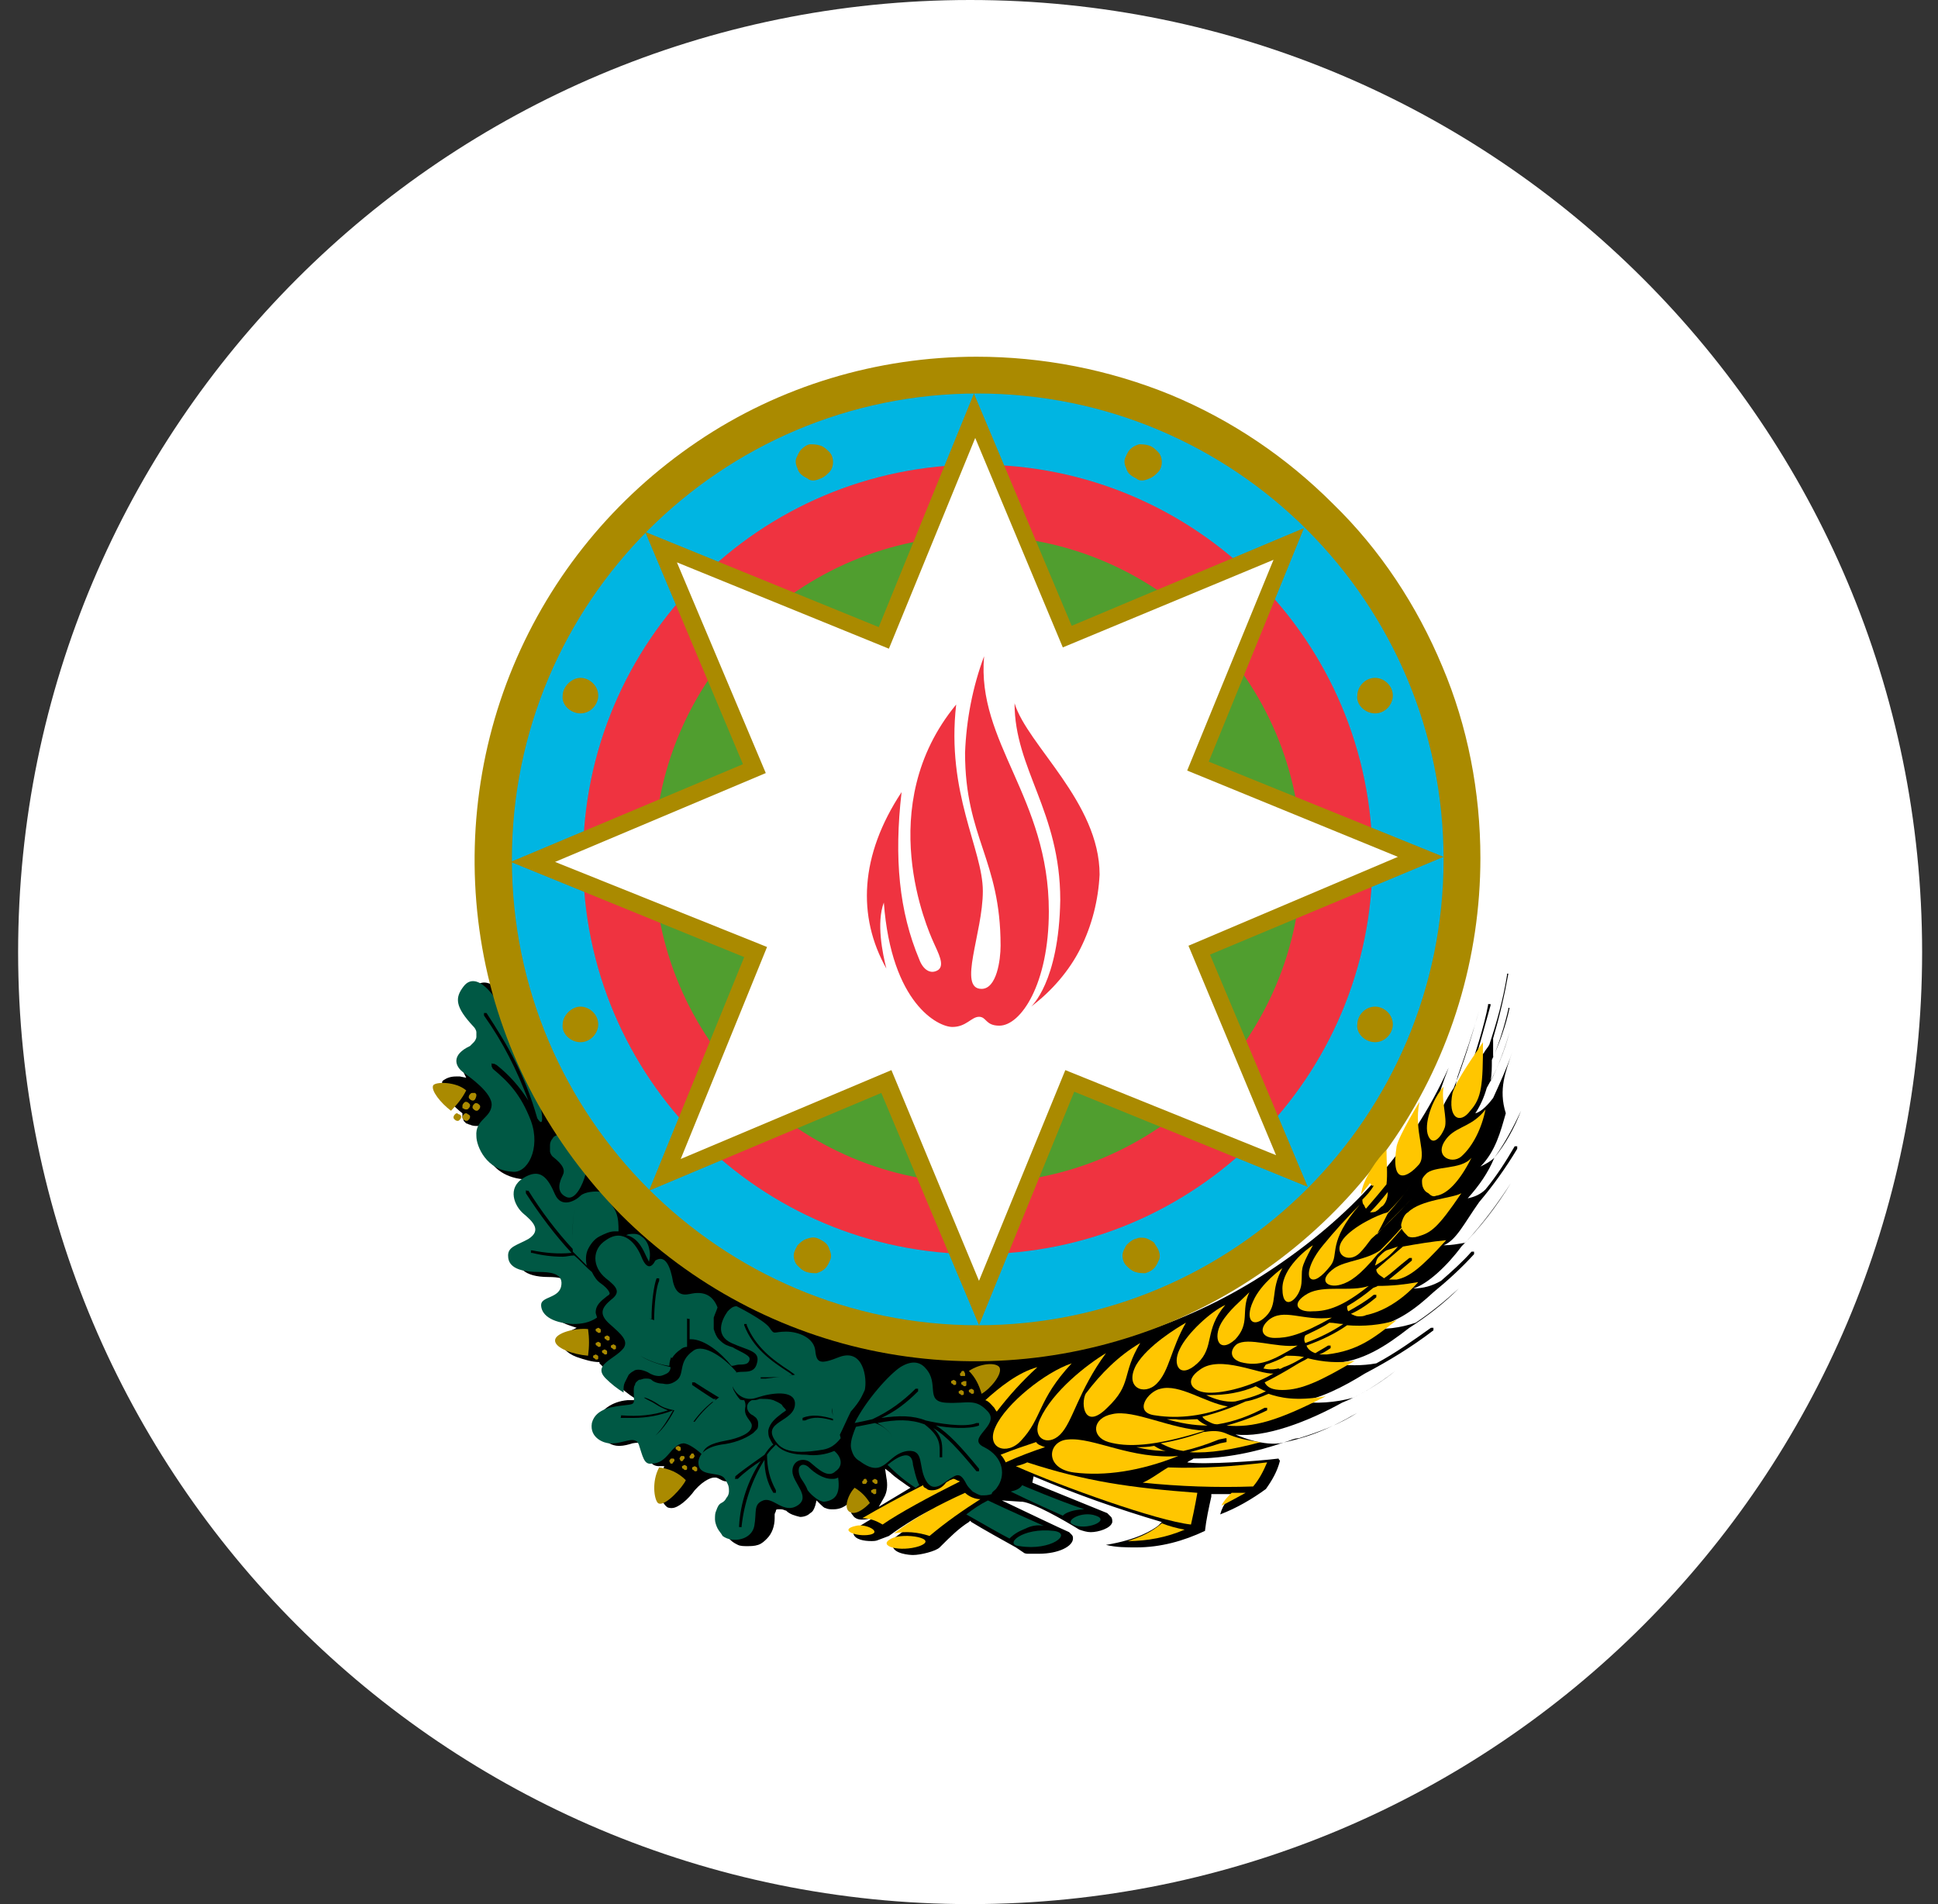 <svg width="57" height="56" viewBox="0 0 57 56" fill="none" xmlns="http://www.w3.org/2000/svg">
<rect x="0" y="0" width="57" height="56" fill="#333333" stroke="none"/>
<g clip-path="url(#clip0_4578_8383)">
<path d="M28.533 56C43.997 56 56.533 43.464 56.533 28C56.533 12.536 43.997 0 28.533 0C13.069 0 0.533 12.536 0.533 28C0.533 43.464 13.069 56 28.533 56Z" fill="white"/>
<path d="M25.846 44.315L25.995 44.053C26.107 43.867 26.107 43.643 26.07 43.456L26.032 43.195L26.182 43.307C26.331 43.456 26.518 43.568 26.667 43.68L26.779 43.755L25.846 44.315ZM44.475 30.949C44.475 30.912 44.475 30.912 44.475 30.949C44.326 31.397 44.102 31.883 43.915 32.293C43.803 32.443 43.579 32.704 43.392 32.741C43.542 32.517 43.654 32.256 43.728 31.995C44.027 31.472 44.251 30.912 44.4 30.352C44.251 30.875 44.064 31.36 43.84 31.808C43.878 31.584 43.878 31.397 43.878 31.173C44.102 30.688 44.288 30.165 44.4 29.643C44.4 29.643 44.4 29.643 44.363 29.643C44.363 29.643 44.363 29.643 44.363 29.68C44.251 30.165 44.102 30.651 43.915 31.099C43.915 30.949 43.915 30.837 43.915 30.725C43.915 30.651 43.915 30.613 43.915 30.539C44.102 29.904 44.251 29.269 44.363 28.635C44.363 28.635 44.363 28.635 44.326 28.635C44.326 28.635 44.326 28.635 44.326 28.672C44.214 29.381 44.027 30.053 43.803 30.725C43.766 30.8 43.691 30.875 43.654 30.949C43.616 30.987 43.616 31.024 43.579 31.024C43.504 31.136 43.43 31.248 43.318 31.397C43.504 30.8 43.691 30.091 43.84 29.568C43.84 29.568 43.84 29.568 43.84 29.531C43.84 29.531 43.84 29.531 43.803 29.531C43.803 29.531 43.803 29.531 43.766 29.531C43.766 29.531 43.766 29.531 43.766 29.568C43.654 30.165 43.392 30.987 43.168 31.659C43.019 31.883 42.907 32.144 42.832 32.443C42.795 32.181 42.795 31.92 42.87 31.659C43.094 31.024 43.318 30.389 43.504 29.717C43.28 30.501 43.056 31.248 42.758 31.995C42.534 32.331 42.347 32.667 42.235 33.077C42.123 32.592 42.496 31.696 42.608 31.397C41.488 33.899 39.659 35.84 37.344 37.371C35.03 38.901 32.342 39.797 29.579 39.872C29.43 39.872 29.28 39.872 29.131 39.872C25.92 39.872 22.822 38.827 20.246 36.885C17.67 34.944 15.803 32.48 14.944 29.419C14.758 29.157 14.496 28.896 14.235 28.896C14.16 28.896 14.086 28.933 14.048 28.933C14.011 28.933 13.936 29.008 13.899 29.083C13.414 29.643 14.048 30.277 14.123 30.315C14.16 30.352 14.198 30.389 14.198 30.464C14.198 30.501 14.235 30.576 14.198 30.613C14.198 30.688 14.123 30.763 13.974 30.8C13.862 30.837 13.787 30.875 13.712 30.949C13.638 31.024 13.6 31.099 13.6 31.211C13.6 31.323 13.6 31.435 13.638 31.547L13.712 31.696L13.526 31.659C13.488 31.659 13.451 31.659 13.414 31.659C13.264 31.659 13.152 31.696 13.04 31.771C13.003 31.808 13.003 31.808 13.003 31.845C13.003 31.883 13.003 31.883 13.003 31.92C13.04 32.331 13.6 32.741 13.6 32.741C13.6 32.779 13.6 32.816 13.6 32.853C13.6 32.891 13.638 32.928 13.638 32.965C13.675 33.003 13.675 33.003 13.712 33.04C13.75 33.04 13.787 33.077 13.824 33.077C13.899 33.115 13.974 33.115 14.048 33.115C14.086 33.115 14.123 33.115 14.16 33.115C14.16 33.115 14.272 33.115 14.31 33.115C14.048 33.376 14.198 34.571 15.392 34.683C15.43 34.683 15.504 34.683 15.542 34.683C14.982 35.429 15.915 35.803 15.915 36.101C15.915 36.213 15.766 36.363 15.616 36.437C15.43 36.549 15.206 36.624 15.206 36.923C15.206 37.259 15.392 37.557 16.139 37.557C16.4 37.557 16.699 37.595 16.699 37.781C16.699 37.856 16.587 37.931 16.475 38.005C16.326 38.117 16.176 38.192 16.176 38.379C16.176 38.416 16.176 38.789 16.736 38.976L16.96 39.051L16.736 39.163C16.662 39.2 16.624 39.237 16.587 39.275C16.55 39.312 16.512 39.387 16.512 39.461C16.512 39.611 16.662 39.797 16.96 39.909C17.184 39.984 17.408 40.059 17.632 40.059V40.096L17.67 40.133C17.707 40.171 17.707 40.171 17.744 40.208C17.782 40.208 17.819 40.245 17.856 40.245H17.968V40.357C17.968 40.432 17.968 40.469 18.006 40.544C18.043 40.581 18.08 40.656 18.118 40.693C18.23 40.805 18.379 40.917 18.528 41.029L18.752 41.179H18.454C18.006 41.216 17.632 41.477 17.558 41.813C17.558 41.888 17.558 41.963 17.558 42.037C17.558 42.112 17.595 42.187 17.67 42.261C17.819 42.411 18.006 42.523 18.192 42.523H18.23C18.342 42.523 18.491 42.485 18.603 42.448C18.827 42.411 18.939 42.411 19.014 42.709C19.088 42.971 19.163 43.12 19.387 43.12H19.536C19.536 43.12 19.238 44.016 19.611 44.315C19.648 44.352 19.723 44.352 19.76 44.352C19.947 44.352 20.246 44.091 20.432 43.829C20.731 43.493 20.955 43.456 20.992 43.456H21.03H21.067C21.179 43.493 21.254 43.568 21.366 43.568C21.403 43.568 21.478 43.605 21.515 43.643C21.552 43.68 21.59 43.755 21.627 43.792C21.627 43.867 21.627 43.904 21.627 43.979C21.627 44.053 21.59 44.091 21.515 44.128C21.366 44.277 21.291 44.501 21.291 44.725C21.291 44.837 21.291 44.912 21.328 45.024C21.366 45.099 21.403 45.211 21.478 45.285C21.552 45.36 21.627 45.397 21.702 45.435C21.776 45.472 21.888 45.472 21.963 45.472C22.075 45.472 22.187 45.472 22.299 45.435C22.411 45.397 22.486 45.323 22.56 45.248C22.71 45.099 22.784 44.875 22.784 44.651C22.784 44.613 22.784 44.576 22.784 44.539C22.784 44.501 22.822 44.464 22.822 44.427C22.822 44.389 22.859 44.389 22.896 44.389C22.934 44.389 22.934 44.389 22.971 44.389C23.046 44.389 23.083 44.427 23.12 44.427C23.232 44.539 23.382 44.576 23.531 44.613C23.643 44.613 23.755 44.576 23.83 44.501C23.904 44.464 23.942 44.389 23.979 44.277L24.016 44.128L24.128 44.24C24.166 44.277 24.24 44.352 24.278 44.352C24.352 44.389 24.427 44.389 24.502 44.389C24.651 44.389 24.763 44.352 24.875 44.277L25.024 44.165V44.352V44.389C25.024 44.427 25.024 44.501 25.062 44.539C25.099 44.576 25.099 44.613 25.174 44.651C25.36 44.763 25.734 44.613 25.734 44.613C25.734 44.613 25.211 44.912 25.136 44.987L25.099 45.024C25.099 45.061 25.099 45.061 25.099 45.099C25.136 45.285 25.435 45.323 25.622 45.323C25.696 45.323 25.771 45.323 25.846 45.285C25.958 45.248 26.032 45.211 26.144 45.173C26.144 45.173 27.04 44.501 27.712 44.277C27.227 44.539 26.779 44.875 26.331 45.211C26.294 45.248 26.256 45.285 26.256 45.323C26.256 45.36 26.219 45.435 26.256 45.472C26.294 45.696 26.742 45.733 26.854 45.733C27.078 45.733 27.526 45.621 27.638 45.509C27.638 45.509 27.638 45.509 27.675 45.472C27.936 45.211 28.198 44.949 28.496 44.763L28.534 44.725L28.571 44.763C28.87 44.949 29.542 45.323 29.878 45.509L29.99 45.584L30.102 45.659C30.139 45.696 30.214 45.696 30.251 45.696C30.363 45.696 30.438 45.696 30.55 45.696C31.147 45.696 31.558 45.472 31.558 45.248C31.558 45.211 31.558 45.173 31.52 45.136C31.483 45.099 31.483 45.099 31.446 45.061C31.184 44.949 30.176 44.464 29.467 44.128L30.027 44.165H30.064C30.4 44.203 31.259 44.688 31.744 44.987C31.856 45.024 31.968 45.061 32.08 45.061C32.304 45.061 32.678 44.949 32.715 44.763C32.715 44.725 32.715 44.651 32.678 44.613C32.64 44.576 32.603 44.539 32.566 44.501L30.363 43.605L30.4 43.419C31.632 43.941 32.902 44.389 34.171 44.763L34.059 44.875C33.91 44.987 33.462 45.285 32.528 45.435C32.827 45.509 33.126 45.509 33.424 45.509C34.134 45.509 34.806 45.323 35.44 45.024C35.478 44.688 35.552 44.352 35.627 44.016V43.941H36.224L36.112 44.091C36 44.24 35.926 44.389 35.888 44.539C36.374 44.352 36.822 44.091 37.232 43.792C37.419 43.531 37.568 43.269 37.643 42.971C37.643 42.933 37.606 42.933 37.606 42.896C37.008 42.971 35.403 43.083 34.918 43.008C34.955 42.971 35.067 42.933 35.104 42.896C36.038 42.896 36.934 42.709 37.792 42.411C37.942 42.373 38.054 42.299 38.203 42.299C38.8 42.112 39.398 41.888 39.92 41.552C38.95 42.112 38.352 42.299 37.643 42.448C37.046 42.523 36.336 42.187 36.336 42.187C37.195 42.299 38.464 41.813 39.472 41.253C40.032 41.029 40.555 40.693 41.04 40.32C40.667 40.619 40.256 40.88 39.808 41.104C39.286 41.253 38.688 41.291 38.166 41.216C38.763 41.179 39.547 40.768 40.144 40.395C40.854 40.021 41.526 39.611 42.16 39.125C42.16 39.125 42.16 39.125 42.16 39.088C42.16 39.051 42.16 39.088 42.16 39.051C42.16 39.051 42.16 39.051 42.123 39.051C42.086 39.051 42.123 39.051 42.086 39.051C41.563 39.424 41.04 39.797 40.48 40.096C40.07 40.171 39.622 40.171 39.174 40.096C40.07 40.059 40.779 39.573 41.451 39.051C41.974 38.715 42.459 38.341 42.907 37.893C42.496 38.267 42.086 38.603 41.638 38.901C41.19 39.051 40.704 39.125 40.219 39.051C41.04 38.976 41.675 38.453 42.16 38.005C42.571 37.669 42.982 37.296 43.355 36.885C43.355 36.885 43.355 36.885 43.355 36.848C43.355 36.811 43.355 36.848 43.355 36.811C43.355 36.811 43.355 36.811 43.318 36.811C43.318 36.811 43.318 36.811 43.28 36.811C43.019 37.109 42.683 37.408 42.384 37.669C42.123 37.819 41.862 37.893 41.563 37.893C41.974 37.781 42.571 37.221 42.982 36.661C43.542 36.101 44.027 35.467 44.438 34.795C44.027 35.429 43.579 36.027 43.094 36.549C42.87 36.587 42.683 36.624 42.459 36.624C42.832 36.475 43.056 35.989 43.504 35.355C43.915 34.869 44.288 34.347 44.624 33.787C44.624 33.787 44.624 33.787 44.624 33.749C44.624 33.749 44.624 33.749 44.624 33.712C44.624 33.712 44.624 33.712 44.587 33.712C44.587 33.712 44.587 33.712 44.55 33.712C44.288 34.16 44.027 34.571 43.691 34.981C43.542 35.131 43.355 35.205 43.168 35.243C43.504 34.869 43.766 34.496 43.952 34.048C44.251 33.637 44.512 33.152 44.736 32.667C44.55 33.152 44.288 33.637 43.952 34.048C43.84 34.16 43.691 34.235 43.542 34.309C43.99 33.861 44.139 33.264 44.288 32.741C44.064 32.032 44.288 31.509 44.475 30.949Z" fill="black"/>
<path d="M16.25 34.011C16.586 34.272 16.624 34.422 16.549 34.571C16.474 34.72 16.325 35.056 16.661 35.206C16.922 35.318 17.146 34.832 17.221 34.534C16.922 34.16 16.661 33.787 16.4 33.376C16.325 33.414 16.288 33.414 16.25 33.488C16.213 33.526 16.176 33.6 16.176 33.675C16.176 33.75 16.176 33.824 16.176 33.862C16.176 33.899 16.213 33.974 16.25 34.011Z" fill="#005844"/>
<path d="M19.013 36.96C19.051 37.035 19.088 37.109 19.088 37.109C19.125 36.96 19.125 36.848 19.088 36.699C19.051 36.549 18.976 36.437 18.864 36.363C18.827 36.325 18.752 36.288 18.64 36.288C18.565 36.288 18.491 36.288 18.416 36.325C18.789 36.4 18.939 36.811 19.013 36.96Z" fill="#005844"/>
<path d="M26.853 43.083C26.816 42.448 26.106 43.083 26.106 43.083C26.368 43.344 26.629 43.568 26.928 43.755C27.002 43.718 26.965 43.718 27.04 43.68L27.002 43.605C26.928 43.419 26.89 43.232 26.853 43.083Z" fill="#005844"/>
<path d="M24.464 43.494C24.203 43.494 23.942 43.307 23.792 43.158C23.792 43.158 23.643 43.008 23.531 43.12C23.456 43.195 23.494 43.382 23.568 43.494C23.643 43.606 23.718 43.718 23.755 43.83C23.867 43.979 24.091 44.166 24.24 44.166C24.539 44.128 24.726 43.979 24.651 43.456C24.576 43.494 24.539 43.494 24.464 43.494Z" fill="#005844"/>
<path d="M15.616 32.965C15.317 32.181 14.944 31.808 14.496 31.435L14.459 31.36C14.459 31.36 14.459 31.36 14.459 31.323C14.459 31.323 14.459 31.323 14.459 31.285C14.459 31.248 14.459 31.285 14.496 31.285C14.496 31.285 14.496 31.285 14.533 31.285L14.608 31.323C14.981 31.621 15.28 31.957 15.541 32.368C15.205 31.472 14.794 30.651 14.235 29.867C14.235 29.867 14.235 29.867 14.235 29.829C14.235 29.829 14.235 29.829 14.235 29.792C14.235 29.792 14.235 29.792 14.272 29.792C14.272 29.792 14.272 29.792 14.309 29.792C14.944 30.763 15.429 31.584 15.803 32.891C16.101 33.339 15.84 32.256 15.84 32.256C15.392 31.472 15.056 30.613 14.757 29.755C14.608 29.307 14.011 28.523 13.637 29.008C13.376 29.344 13.376 29.605 13.936 30.203C13.973 30.24 14.011 30.315 14.011 30.352C14.011 30.389 14.011 30.464 14.011 30.501C14.011 30.539 13.973 30.613 13.936 30.651C13.899 30.688 13.861 30.725 13.824 30.763C13.264 31.024 13.376 31.36 13.637 31.547C13.787 31.659 14.496 32.144 14.459 32.517C14.421 32.891 13.973 32.928 14.011 33.413C14.011 33.712 14.309 34.421 15.056 34.459C15.504 34.533 15.915 33.787 15.616 32.965Z" fill="#005844"/>
<path d="M17.67 35.056C17.52 35.019 17.184 35.056 17.072 35.168C16.923 35.318 16.512 35.542 16.326 35.131C16.102 34.608 15.878 34.347 15.392 34.646C14.907 34.944 15.131 35.467 15.392 35.691C15.654 35.915 15.952 36.176 15.542 36.438C15.206 36.624 14.944 36.662 14.944 36.923C14.944 37.11 15.019 37.408 15.84 37.408C16.176 37.408 16.55 37.446 16.512 37.782C16.475 38.192 15.915 38.118 15.915 38.379C15.915 38.64 16.176 38.902 16.848 38.939C17.11 38.939 17.334 38.902 17.558 38.752C17.558 38.715 17.52 38.64 17.52 38.603C17.52 38.379 17.67 38.267 17.856 38.118C17.931 38.08 17.931 38.043 17.931 38.043C17.931 38.043 17.931 37.931 17.67 37.744C17.558 37.67 17.483 37.558 17.408 37.408C17.222 37.259 17.072 37.072 16.886 36.923C16.774 36.923 16.662 36.96 16.55 36.96C16.251 36.96 15.952 36.923 15.654 36.848C15.654 36.848 15.654 36.848 15.616 36.848C15.616 36.848 15.616 36.848 15.616 36.811C15.616 36.774 15.616 36.811 15.616 36.774C15.616 36.774 15.616 36.774 15.654 36.774C16.027 36.848 16.4 36.886 16.811 36.848C16.326 36.326 15.878 35.728 15.467 35.094C15.467 35.094 15.467 35.094 15.467 35.056C15.467 35.019 15.467 35.056 15.467 35.019C15.467 34.982 15.467 35.019 15.504 35.019C15.542 35.019 15.504 35.019 15.542 35.019C15.915 35.616 16.363 36.214 16.848 36.736C16.811 36.326 16.848 35.952 16.886 35.542C16.848 35.952 16.811 36.4 16.848 36.811C16.998 36.96 17.11 37.072 17.259 37.222C17.222 37.072 17.222 36.886 17.296 36.736C17.371 36.587 17.483 36.438 17.632 36.363C17.782 36.288 17.931 36.214 18.08 36.214C18.118 36.214 18.155 36.214 18.192 36.214C18.192 36.027 18.192 35.84 18.118 35.654C18.043 35.467 17.856 35.28 17.67 35.056Z" fill="#005844"/>
<path d="M18.864 36.96C18.715 36.587 18.341 36.101 17.819 36.475C17.408 36.736 17.408 37.259 17.819 37.595C18.155 37.856 18.267 38.005 17.968 38.229C17.707 38.453 17.595 38.64 17.931 38.939C18.267 39.237 18.491 39.424 18.341 39.648C18.08 39.984 17.408 40.133 17.819 40.544C17.968 40.693 18.155 40.843 18.341 40.955C18.341 40.917 18.341 40.917 18.341 40.88C18.341 40.805 18.341 40.731 18.379 40.656C18.416 40.581 18.453 40.507 18.491 40.432C18.528 40.395 18.565 40.357 18.64 40.32C18.677 40.283 18.752 40.283 18.789 40.283C18.864 40.283 18.976 40.32 19.051 40.357C19.163 40.432 19.275 40.469 19.387 40.469C19.461 40.469 19.536 40.432 19.611 40.395C19.685 40.357 19.723 40.283 19.723 40.208C19.424 40.133 19.125 40.059 18.827 39.872C19.088 40.021 19.387 40.133 19.685 40.171C19.685 40.059 19.723 39.947 19.76 39.872C19.611 39.499 19.424 39.163 19.237 38.827C19.051 38.752 18.827 38.677 18.64 38.677C18.453 38.64 18.267 38.603 18.043 38.565C18.229 38.603 18.453 38.64 18.64 38.677C18.827 38.715 19.013 38.752 19.163 38.789C18.789 38.192 18.379 37.632 17.893 37.072C18.341 37.632 18.789 38.192 19.163 38.789C19.163 38.267 19.237 37.781 19.312 37.595C19.312 37.595 19.312 37.595 19.349 37.595C19.387 37.595 19.349 37.595 19.387 37.595C19.387 37.595 19.387 37.595 19.387 37.632C19.387 37.669 19.387 37.632 19.387 37.669C19.312 37.819 19.237 38.304 19.237 38.939C19.424 39.275 19.611 39.611 19.76 39.947C19.835 39.835 19.909 39.76 20.021 39.685C20.059 39.648 20.133 39.611 20.208 39.611V38.827C20.208 38.827 20.208 38.827 20.208 38.789C20.208 38.752 20.208 38.789 20.245 38.789C20.283 38.789 20.245 38.789 20.283 38.789C20.283 38.789 20.283 38.789 20.283 38.827V39.387H20.32C20.731 39.387 21.216 39.797 21.515 40.171C21.589 40.171 21.664 40.133 21.739 40.133C21.963 40.133 22 40.096 22.037 40.021C22.075 39.909 22.037 39.872 21.589 39.648C21.552 39.611 21.477 39.611 21.403 39.573C21.291 39.536 21.216 39.461 21.141 39.387C21.067 39.312 21.029 39.2 20.992 39.088C20.992 38.976 20.992 38.864 20.992 38.752C21.029 38.64 21.067 38.565 21.104 38.453C20.992 38.155 20.768 37.968 20.357 38.043C20.171 38.08 19.909 38.155 19.797 37.707C19.723 37.259 19.573 36.885 19.275 37.072C19.163 37.296 19.013 37.333 18.864 36.96Z" fill="#005844"/>
<path d="M25.435 40.88C25.509 40.544 25.398 39.648 24.688 39.909C24.128 40.133 24.016 40.096 23.979 39.723C23.942 39.349 23.494 39.163 23.12 39.163C22.747 39.163 22.784 39.275 22.635 39.051C22.485 38.827 21.664 38.416 21.664 38.416C21.552 38.416 21.477 38.491 21.403 38.565C21.216 38.827 21.029 39.275 21.515 39.499C22 39.723 22.373 39.723 22.262 40.096C22.149 40.544 21.627 40.171 21.515 40.507C21.44 40.731 21.739 41.291 22.262 41.104C22.709 40.955 23.344 40.88 23.381 41.253C23.419 41.851 22.299 41.776 22.859 42.448C23.12 42.784 23.755 42.709 24.203 42.635C24.427 42.597 24.576 42.485 24.726 42.299C24.688 42.149 24.651 41.963 24.613 41.813C24.166 41.664 23.904 41.664 23.68 41.776C23.68 41.776 23.68 41.776 23.643 41.776C23.643 41.776 23.643 41.776 23.605 41.776C23.605 41.776 23.605 41.776 23.605 41.739C23.605 41.739 23.605 41.739 23.605 41.701C23.867 41.589 24.166 41.627 24.539 41.739C24.277 41.104 23.829 40.768 23.381 40.432C23.12 40.469 22.822 40.507 22.523 40.544C22.485 40.544 22.411 40.544 22.373 40.544C22.373 40.544 22.373 40.544 22.373 40.507C22.373 40.507 22.373 40.507 22.411 40.507C22.709 40.507 23.008 40.507 23.307 40.432L23.195 40.357C22.672 40.021 22.149 39.648 21.888 38.976C21.888 38.976 21.888 38.976 21.888 38.939C21.888 38.939 21.888 38.939 21.925 38.939C21.925 38.939 21.925 38.939 21.963 38.939C21.963 38.939 21.963 38.939 21.963 38.976C22.224 39.611 22.709 39.984 23.232 40.32C23.27 40.357 23.344 40.395 23.381 40.432C23.381 40.133 23.307 39.835 23.195 39.573C23.307 39.872 23.381 40.208 23.381 40.507C23.792 40.805 24.24 41.141 24.502 41.701C24.502 41.627 24.464 41.515 24.464 41.403C24.502 41.552 24.502 41.739 24.502 41.925C24.539 42.075 24.613 42.224 24.613 42.336C24.651 42.299 24.651 42.261 24.688 42.224C24.8 42 24.912 41.739 25.024 41.515C25.323 41.179 25.36 41.029 25.435 40.88Z" fill="#005844"/>
<path d="M24.538 42.672C24.277 42.784 23.978 42.821 23.717 42.784C23.344 42.784 23.045 42.709 22.858 42.523L22.821 42.485C22.746 42.56 22.634 42.672 22.56 42.784C22.56 43.157 22.634 43.493 22.821 43.829C22.821 43.829 22.821 43.829 22.821 43.867C22.821 43.867 22.821 43.867 22.821 43.904C22.821 43.904 22.821 43.904 22.784 43.904C22.746 43.904 22.784 43.904 22.746 43.904C22.56 43.605 22.485 43.269 22.485 42.933C22.112 43.531 21.888 44.203 21.813 44.875C21.813 44.875 21.813 44.875 21.813 44.912C21.813 44.912 21.813 44.912 21.776 44.912C21.776 44.912 21.776 44.912 21.738 44.912C21.738 44.912 21.738 44.912 21.738 44.875C21.776 44.203 22 43.531 22.373 42.971C22.186 43.083 21.888 43.307 21.701 43.493C21.701 43.493 21.701 43.493 21.664 43.493C21.626 43.493 21.664 43.493 21.626 43.493C21.589 43.493 21.626 43.493 21.626 43.456C21.626 43.419 21.626 43.456 21.626 43.419C21.888 43.195 22.448 42.821 22.485 42.784C22.56 42.672 22.634 42.56 22.746 42.485C22.709 42.448 22.672 42.373 22.634 42.299C22.597 42.224 22.597 42.149 22.597 42.075C22.634 41.851 22.821 41.701 22.97 41.589C23.008 41.552 23.082 41.515 23.12 41.477C23.082 41.403 23.008 41.365 23.008 41.328C22.933 41.253 22.821 41.216 22.746 41.179C22.634 41.141 22.522 41.141 22.41 41.141C22.373 41.141 22.373 41.141 22.336 41.141C22.261 41.179 22.186 41.179 22.112 41.179C21.888 41.291 21.962 41.552 22.149 41.627C22.186 41.664 22.261 41.701 22.261 41.739C22.298 41.776 22.298 41.851 22.298 41.888C22.298 41.925 22.298 42 22.261 42.037C22.224 42.075 22.186 42.112 22.149 42.149C21.888 42.336 21.552 42.448 21.216 42.485C20.768 42.56 20.581 42.747 20.544 42.971C20.506 43.456 21.104 43.269 21.29 43.456C21.328 43.493 21.365 43.568 21.402 43.643C21.44 43.717 21.44 43.792 21.44 43.867C21.44 43.941 21.402 44.016 21.365 44.053C21.328 44.128 21.29 44.165 21.216 44.203C21.141 44.24 21.104 44.315 21.066 44.427C21.029 44.501 21.029 44.576 21.029 44.688C21.029 44.763 21.066 44.875 21.104 44.949C21.141 45.024 21.216 45.099 21.253 45.173C21.552 45.397 22.112 45.285 22.186 44.875C22.261 44.464 22.149 44.24 22.448 44.128C22.746 44.016 23.045 44.539 23.456 44.277C23.866 44.016 23.306 43.605 23.306 43.269C23.306 42.933 23.642 42.859 23.829 43.008C24.053 43.195 24.352 43.493 24.576 43.269C24.8 43.12 24.762 42.859 24.538 42.672Z" fill="#005844"/>
<path d="M29.318 43.755C29.579 43.419 29.542 42.859 28.944 42.56C28.384 42.299 29.43 41.925 29.056 41.515C28.683 41.104 28.459 41.291 27.824 41.254C27.19 41.216 27.638 40.694 27.227 40.245C27.04 40.022 26.779 40.022 26.48 40.208C26.144 40.432 25.472 41.179 25.136 41.851C25.323 41.813 25.51 41.776 25.659 41.739C26.144 41.515 26.555 41.216 26.928 40.843C26.928 40.843 26.928 40.843 26.966 40.843C26.966 40.843 26.966 40.843 27.003 40.843C27.003 40.843 27.003 40.843 27.003 40.88C27.003 40.88 27.003 40.88 27.003 40.917C26.667 41.254 26.331 41.515 25.92 41.702C26.443 41.627 26.854 41.627 27.227 41.776C27.526 41.851 28.384 42 28.72 41.851C28.72 41.851 28.72 41.851 28.758 41.851C28.758 41.851 28.758 41.851 28.795 41.851C28.795 41.851 28.795 41.851 28.795 41.888C28.795 41.888 28.795 41.888 28.795 41.925C28.496 42.038 27.899 42 27.526 41.925C27.899 42.15 28.272 42.56 28.795 43.195C28.795 43.195 28.795 43.195 28.795 43.232C28.795 43.27 28.795 43.232 28.795 43.27C28.795 43.27 28.795 43.27 28.758 43.27C28.758 43.27 28.758 43.27 28.72 43.27C28.198 42.635 27.824 42.224 27.451 42C27.75 42.299 27.712 42.523 27.712 42.822C27.712 42.822 27.712 42.822 27.712 42.859C27.712 42.859 27.712 42.859 27.675 42.859C27.675 42.859 27.675 42.859 27.638 42.859C27.638 42.859 27.638 42.859 27.638 42.822C27.638 42.486 27.675 42.261 27.19 41.888C26.779 41.739 26.368 41.739 25.808 41.851C25.995 41.963 26.144 42.075 26.256 42.261C26.144 42.075 25.958 41.925 25.734 41.851C25.547 41.888 25.36 41.925 25.174 41.963C25.099 42.15 25.024 42.336 25.024 42.523C25.024 42.597 25.062 42.709 25.099 42.784C25.136 42.859 25.211 42.934 25.286 42.971C26.032 43.531 26.07 42.747 26.704 42.672C27.19 42.635 27.003 43.12 27.227 43.531C27.451 43.941 27.75 43.605 27.936 43.493C28.123 43.382 28.235 43.27 28.422 43.643C28.459 43.718 28.534 43.792 28.608 43.867C28.683 43.904 28.795 43.979 28.87 43.979C28.982 43.979 29.056 43.979 29.168 43.941C29.168 43.867 29.28 43.83 29.318 43.755Z" fill="#005844"/>
<path d="M21.328 42.373C21.738 42.299 22.112 42.149 22.112 41.925C22.112 41.776 21.85 41.664 21.925 41.365C21.925 41.291 21.925 41.253 21.888 41.179C21.888 41.179 21.888 41.179 21.85 41.179C21.626 41.141 21.365 41.104 21.141 41.104C20.88 41.291 20.618 41.552 20.432 41.813C20.432 41.813 20.432 41.813 20.394 41.813C20.581 41.552 20.805 41.328 21.066 41.141C20.656 41.141 20.282 41.253 19.872 41.403C19.722 41.701 19.536 42 19.274 42.224C19.498 42 19.648 41.739 19.797 41.477C19.424 41.627 19.013 41.701 18.64 41.701C18.528 41.701 18.416 41.701 18.304 41.701C18.304 41.701 18.304 41.701 18.266 41.701C18.229 41.701 18.266 41.701 18.266 41.664C18.266 41.627 18.266 41.664 18.266 41.627C18.266 41.627 18.266 41.627 18.304 41.627C18.752 41.664 19.2 41.627 19.648 41.477C19.536 41.44 19.386 41.365 19.274 41.291C19.162 41.216 19.05 41.179 18.938 41.104C18.938 41.104 18.938 41.104 18.976 41.104C19.088 41.141 19.237 41.216 19.349 41.291C19.498 41.403 19.648 41.44 19.834 41.477H19.872C20.245 41.328 20.656 41.253 21.104 41.216C20.842 41.067 20.357 40.731 20.357 40.731C20.357 40.731 20.357 40.731 20.357 40.693C20.357 40.656 20.357 40.693 20.357 40.656C20.357 40.656 20.357 40.656 20.394 40.656C20.394 40.656 20.394 40.656 20.432 40.656C20.432 40.656 21.066 41.067 21.29 41.179C21.514 41.179 21.701 41.216 21.888 41.253C21.813 41.216 21.738 41.141 21.664 41.029C21.626 40.955 21.552 40.88 21.552 40.768C21.552 40.693 21.552 40.581 21.552 40.507C21.589 40.469 21.626 40.395 21.664 40.357C21.328 39.947 20.693 39.499 20.394 39.723C19.909 40.059 20.17 40.432 19.872 40.619C19.76 40.693 19.648 40.731 19.498 40.693C19.386 40.693 19.237 40.656 19.162 40.581C19.125 40.544 19.05 40.544 18.976 40.544C18.901 40.544 18.864 40.581 18.789 40.581C18.752 40.619 18.677 40.656 18.677 40.731C18.64 40.768 18.64 40.843 18.64 40.917C18.64 41.291 18.714 41.291 18.378 41.328C18.08 41.365 17.52 41.403 17.408 41.851C17.333 42.299 17.781 42.448 17.93 42.448C18.304 42.485 18.677 42.187 18.789 42.485C18.901 42.821 18.938 43.083 19.162 43.045C19.648 43.045 19.722 42.485 20.096 42.448C20.245 42.448 20.506 42.635 20.656 42.784C20.693 42.56 20.917 42.448 21.328 42.373Z" fill="#005844"/>
<path d="M31.893 44.389C31.109 44.128 30.064 43.68 30.064 43.68C29.989 43.792 29.877 43.83 29.727 43.867C30.25 44.128 31.258 44.576 31.258 44.576C31.407 44.427 31.744 44.389 31.893 44.389Z" fill="#005844"/>
<path d="M30.997 45.024C30.064 44.912 29.504 45.435 29.989 45.472C30.922 45.621 31.557 45.099 30.997 45.024Z" fill="#005844"/>
<path d="M32.23 44.576C31.819 44.427 31.296 44.725 31.558 44.837C31.931 45.024 32.678 44.725 32.23 44.576Z" fill="#005844"/>
<path d="M30.698 44.875C30.362 44.725 29.69 44.427 29.056 44.128C28.832 44.24 28.608 44.389 28.421 44.539C28.944 44.837 29.466 45.136 29.69 45.248C29.84 45.099 29.989 45.024 30.176 44.95C30.325 44.875 30.512 44.837 30.698 44.875Z" fill="#005844"/>
<path d="M28.72 10.491C25.808 10.491 22.933 11.349 20.506 12.992C18.079 14.635 16.213 16.912 15.093 19.6C13.973 22.288 13.674 25.275 14.234 28.149C14.794 31.024 16.213 33.637 18.266 35.728C20.32 37.781 22.97 39.2 25.845 39.76C28.72 40.32 31.669 40.021 34.394 38.901C37.082 37.781 39.397 35.877 41.039 33.451C42.682 31.024 43.541 28.149 43.541 25.237C43.541 23.296 43.167 21.355 42.421 19.6C41.674 17.808 40.592 16.165 39.21 14.821C37.829 13.44 36.224 12.357 34.431 11.611C32.602 10.864 30.661 10.491 28.72 10.491Z" fill="#AA8A00"/>
<path d="M28.757 38.976C36.324 38.976 42.458 32.842 42.458 25.275C42.458 17.708 36.324 11.573 28.757 11.573C21.19 11.573 15.056 17.708 15.056 25.275C15.056 32.842 21.19 38.976 28.757 38.976Z" fill="#00B5E2"/>
<path d="M28.757 36.885C35.169 36.885 40.368 31.687 40.368 25.275C40.368 18.862 35.169 13.664 28.757 13.664C22.345 13.664 17.146 18.862 17.146 25.275C17.146 31.687 22.345 36.885 28.757 36.885Z" fill="#EF3340"/>
<path d="M28.757 34.795C34.015 34.795 38.277 30.533 38.277 25.275C38.277 20.017 34.015 15.755 28.757 15.755C23.5 15.755 19.237 20.017 19.237 25.275C19.237 30.533 23.5 34.795 28.757 34.795Z" fill="#509E2F"/>
<path d="M28.497 40.32C28.684 40.507 28.796 40.731 28.87 40.992C29.132 40.843 29.505 40.395 29.393 40.208C29.281 40.059 28.833 40.096 28.497 40.32Z" fill="#AA8A00"/>
<path d="M28.048 40.581L27.974 40.619V40.656C27.974 40.656 27.974 40.693 28.011 40.693L28.048 40.731H28.086C28.086 40.731 28.123 40.731 28.123 40.693V40.656C28.123 40.619 28.123 40.619 28.048 40.581C28.086 40.581 28.086 40.581 28.048 40.581Z" fill="#AA8A00"/>
<path d="M28.385 40.395L28.347 40.32H28.31C28.31 40.32 28.273 40.32 28.273 40.357L28.235 40.395V40.432C28.235 40.432 28.235 40.469 28.273 40.469H28.31H28.347H28.385C28.385 40.469 28.385 40.469 28.385 40.395Z" fill="#AA8A00"/>
<path d="M28.347 40.619L28.273 40.656V40.693C28.273 40.693 28.273 40.731 28.31 40.731L28.347 40.768H28.384C28.384 40.768 28.422 40.768 28.422 40.731V40.693V40.656V40.619C28.422 40.619 28.422 40.619 28.347 40.619C28.384 40.619 28.384 40.619 28.347 40.619Z" fill="#AA8A00"/>
<path d="M28.571 40.843L28.496 40.88V40.917C28.496 40.917 28.496 40.955 28.533 40.955L28.571 40.992H28.608C28.608 40.992 28.645 40.992 28.645 40.955V40.917C28.645 40.88 28.645 40.88 28.571 40.843C28.645 40.843 28.608 40.843 28.571 40.843Z" fill="#AA8A00"/>
<path d="M28.272 40.88L28.197 40.917V40.955C28.197 40.955 28.197 40.992 28.235 40.992L28.272 41.029H28.309C28.309 41.029 28.347 41.029 28.347 40.992V40.955C28.347 40.917 28.347 40.917 28.272 40.88C28.309 40.88 28.309 40.88 28.272 40.88Z" fill="#AA8A00"/>
<path d="M25.137 43.755C24.95 43.941 24.8 44.352 24.987 44.464C25.211 44.613 25.584 44.203 25.584 44.203C25.473 44.016 25.323 43.867 25.137 43.755Z" fill="#AA8A00"/>
<path d="M25.51 43.568L25.472 43.493H25.435C25.435 43.493 25.398 43.493 25.398 43.531L25.36 43.568V43.605C25.36 43.605 25.36 43.642 25.398 43.642H25.435C25.472 43.642 25.472 43.642 25.51 43.568C25.51 43.642 25.51 43.605 25.51 43.568Z" fill="#AA8A00"/>
<path d="M25.734 43.493L25.659 43.531V43.568C25.659 43.568 25.659 43.605 25.697 43.605L25.734 43.642H25.771C25.771 43.642 25.808 43.642 25.808 43.605V43.568C25.808 43.531 25.808 43.531 25.734 43.493Z" fill="#AA8A00"/>
<path d="M25.697 43.792L25.622 43.829V43.866C25.622 43.866 25.622 43.904 25.659 43.904L25.697 43.941H25.734C25.734 43.941 25.771 43.941 25.771 43.904V43.866V43.829V43.792C25.771 43.792 25.771 43.792 25.697 43.792Z" fill="#AA8A00"/>
<path d="M19.387 43.157C19.163 43.568 19.238 44.091 19.35 44.203C19.537 44.352 20.097 43.718 20.171 43.531C19.947 43.307 19.686 43.195 19.387 43.157Z" fill="#AA8A00"/>
<path d="M19.686 42.971L19.723 43.045H19.76C19.76 43.045 19.797 43.045 19.797 43.008L19.835 42.971V42.933C19.835 42.933 19.835 42.896 19.797 42.896H19.76C19.723 42.896 19.723 42.896 19.686 42.971C19.723 42.933 19.686 42.933 19.686 42.971Z" fill="#AA8A00"/>
<path d="M19.984 42.896L20.022 42.971H20.059C20.059 42.971 20.096 42.971 20.096 42.933L20.134 42.896V42.859C20.134 42.859 20.134 42.821 20.096 42.821H20.059C20.022 42.821 20.022 42.821 19.984 42.896C19.984 42.859 19.984 42.859 19.984 42.896Z" fill="#AA8A00"/>
<path d="M20.133 43.083L20.059 43.12V43.157C20.059 43.157 20.059 43.195 20.096 43.195L20.133 43.232H20.171C20.171 43.232 20.208 43.232 20.208 43.195V43.157C20.208 43.12 20.208 43.12 20.133 43.083C20.208 43.083 20.171 43.083 20.133 43.083Z" fill="#AA8A00"/>
<path d="M20.432 43.12L20.357 43.157V43.195C20.357 43.195 20.357 43.232 20.395 43.232L20.432 43.27H20.469C20.469 43.27 20.507 43.27 20.507 43.232V43.195C20.507 43.157 20.507 43.157 20.432 43.12Z" fill="#AA8A00"/>
<path d="M20.432 42.822L20.394 42.747H20.357C20.357 42.747 20.32 42.747 20.32 42.784L20.282 42.822V42.859C20.282 42.859 20.282 42.896 20.32 42.896C20.357 42.896 20.357 42.896 20.357 42.896C20.394 42.896 20.394 42.896 20.432 42.822C20.432 42.859 20.432 42.859 20.432 42.822Z" fill="#AA8A00"/>
<path d="M19.947 42.523L19.872 42.56V42.597C19.872 42.597 19.872 42.635 19.909 42.635L19.947 42.672H19.984C19.984 42.672 20.021 42.672 20.021 42.635V42.597C20.021 42.56 20.021 42.56 19.947 42.523C19.984 42.523 19.984 42.523 19.947 42.523Z" fill="#AA8A00"/>
<path d="M16.325 39.424C16.325 39.648 16.848 39.834 17.296 39.872C17.333 39.61 17.333 39.349 17.296 39.088C16.922 39.05 16.325 39.2 16.325 39.424Z" fill="#AA8A00"/>
<path d="M17.52 39.834L17.445 39.872V39.909C17.445 39.909 17.445 39.947 17.483 39.947L17.52 39.984H17.557C17.557 39.984 17.595 39.984 17.595 39.947V39.909C17.595 39.872 17.595 39.872 17.52 39.834C17.595 39.834 17.557 39.834 17.52 39.834Z" fill="#AA8A00"/>
<path d="M17.782 39.685L17.707 39.723V39.76C17.707 39.76 17.707 39.797 17.744 39.797L17.782 39.835H17.819C17.819 39.835 17.856 39.835 17.856 39.797V39.76C17.856 39.723 17.856 39.723 17.782 39.685C17.856 39.685 17.819 39.685 17.782 39.685Z" fill="#AA8A00"/>
<path d="M18.042 39.536L17.968 39.573V39.611C17.968 39.611 17.968 39.648 18.005 39.648L18.042 39.685H18.08C18.08 39.685 18.117 39.685 18.117 39.648V39.611C18.117 39.573 18.117 39.573 18.042 39.536C18.117 39.536 18.08 39.536 18.042 39.536Z" fill="#AA8A00"/>
<path d="M17.594 39.461L17.52 39.498V39.536C17.52 39.536 17.52 39.573 17.557 39.573L17.594 39.611H17.631C17.631 39.611 17.669 39.611 17.669 39.573V39.536C17.669 39.498 17.669 39.498 17.594 39.461Z" fill="#AA8A00"/>
<path d="M17.856 39.275L17.781 39.312V39.349C17.781 39.349 17.781 39.387 17.819 39.387L17.856 39.424H17.893C17.893 39.424 17.931 39.424 17.931 39.387V39.349C17.931 39.312 17.931 39.312 17.856 39.275Z" fill="#AA8A00"/>
<path d="M17.594 39.05L17.52 39.088V39.125C17.52 39.125 17.52 39.163 17.557 39.163L17.594 39.2H17.631C17.631 39.2 17.669 39.2 17.669 39.163V39.125C17.669 39.088 17.669 39.088 17.594 39.05C17.631 39.088 17.631 39.05 17.594 39.05Z" fill="#AA8A00"/>
<path d="M13.712 32.069C13.413 31.808 12.816 31.808 12.741 31.92C12.666 32.069 12.965 32.443 13.264 32.667C13.45 32.48 13.6 32.293 13.712 32.069Z" fill="#AA8A00"/>
<path d="M13.451 32.742C13.414 32.742 13.414 32.742 13.376 32.779C13.376 32.779 13.339 32.816 13.339 32.853C13.339 32.891 13.339 32.891 13.376 32.928C13.376 32.928 13.414 32.965 13.451 32.965C13.488 32.965 13.488 32.965 13.525 32.928C13.525 32.928 13.563 32.891 13.563 32.853C13.563 32.816 13.563 32.816 13.525 32.779C13.488 32.779 13.451 32.742 13.451 32.742Z" fill="#AA8A00"/>
<path d="M13.713 32.742C13.675 32.742 13.675 32.742 13.638 32.779C13.638 32.779 13.601 32.816 13.601 32.853C13.601 32.891 13.601 32.891 13.638 32.928C13.638 32.928 13.675 32.965 13.713 32.965C13.75 32.965 13.75 32.965 13.787 32.928C13.787 32.928 13.825 32.891 13.825 32.853C13.825 32.816 13.825 32.816 13.787 32.779C13.75 32.779 13.75 32.742 13.713 32.742Z" fill="#AA8A00"/>
<path d="M13.713 32.629C13.75 32.629 13.75 32.629 13.787 32.592C13.787 32.592 13.825 32.555 13.825 32.517C13.825 32.48 13.825 32.48 13.787 32.443C13.787 32.443 13.75 32.405 13.713 32.405C13.675 32.405 13.675 32.405 13.638 32.443C13.638 32.443 13.601 32.48 13.601 32.517V32.555V32.592C13.638 32.592 13.638 32.629 13.713 32.629C13.675 32.629 13.675 32.629 13.713 32.629Z" fill="#AA8A00"/>
<path d="M14.01 32.443C13.973 32.443 13.973 32.443 13.936 32.48C13.936 32.48 13.898 32.517 13.898 32.555C13.898 32.592 13.898 32.592 13.936 32.629C13.936 32.629 13.973 32.667 14.01 32.667C14.048 32.667 14.048 32.667 14.085 32.629C14.085 32.629 14.122 32.592 14.122 32.555C14.122 32.517 14.122 32.517 14.085 32.48C14.085 32.48 14.048 32.443 14.01 32.443Z" fill="#AA8A00"/>
<path d="M14.011 32.219C14.011 32.181 14.011 32.181 14.011 32.219C14.011 32.181 14.011 32.181 13.974 32.144C13.974 32.144 13.974 32.144 13.936 32.144H13.899C13.862 32.144 13.862 32.144 13.824 32.181C13.824 32.181 13.787 32.219 13.787 32.256C13.787 32.293 13.787 32.293 13.824 32.331C13.824 32.331 13.862 32.368 13.899 32.368C13.936 32.368 13.936 32.368 13.974 32.331C14.011 32.256 14.011 32.219 14.011 32.219Z" fill="#AA8A00"/>
<path d="M40.443 20.981C40.742 20.981 40.966 20.72 40.966 20.459C40.966 20.16 40.705 19.936 40.443 19.936C40.145 19.936 39.921 20.197 39.921 20.459C39.883 20.72 40.145 20.981 40.443 20.981Z" fill="#AA8A00"/>
<path d="M33.798 14.075C33.91 14.037 33.985 13.963 34.059 13.888C34.134 13.813 34.171 13.701 34.171 13.589C34.171 13.477 34.134 13.365 34.059 13.291C33.985 13.216 33.91 13.141 33.798 13.104C33.686 13.067 33.574 13.067 33.499 13.067C33.387 13.104 33.313 13.141 33.238 13.216C33.163 13.291 33.126 13.403 33.089 13.477C33.051 13.589 33.089 13.701 33.126 13.776C33.163 13.925 33.275 14 33.425 14.075C33.499 14.149 33.649 14.149 33.798 14.075Z" fill="#AA8A00"/>
<path d="M24.128 14.075C24.24 14.037 24.315 13.963 24.39 13.888C24.464 13.813 24.501 13.701 24.501 13.589C24.501 13.477 24.464 13.365 24.39 13.291C24.315 13.216 24.24 13.141 24.128 13.104C24.016 13.067 23.904 13.067 23.829 13.067C23.755 13.067 23.643 13.141 23.568 13.216C23.494 13.291 23.456 13.403 23.419 13.477C23.381 13.589 23.419 13.701 23.456 13.776C23.494 13.925 23.605 14 23.755 14.075C23.829 14.149 23.979 14.149 24.128 14.075Z" fill="#AA8A00"/>
<path d="M17.072 20.981C17.371 20.981 17.595 20.72 17.595 20.459C17.595 20.16 17.334 19.936 17.072 19.936C16.811 19.936 16.549 20.197 16.549 20.459C16.512 20.72 16.773 20.981 17.072 20.981Z" fill="#AA8A00"/>
<path d="M17.072 30.651C17.371 30.651 17.595 30.389 17.595 30.128C17.595 29.829 17.334 29.605 17.072 29.605C16.811 29.605 16.549 29.867 16.549 30.128C16.512 30.389 16.773 30.651 17.072 30.651Z" fill="#AA8A00"/>
<path d="M23.718 36.437C23.606 36.475 23.531 36.549 23.457 36.624C23.419 36.699 23.345 36.811 23.345 36.923C23.345 37.035 23.382 37.147 23.457 37.221C23.531 37.296 23.606 37.371 23.718 37.408C23.83 37.445 23.942 37.445 24.017 37.445C24.129 37.408 24.203 37.371 24.278 37.296C24.353 37.221 24.39 37.109 24.427 37.035C24.465 36.923 24.427 36.811 24.39 36.736C24.353 36.587 24.241 36.512 24.091 36.437C23.942 36.363 23.83 36.4 23.718 36.437Z" fill="#AA8A00"/>
<path d="M33.387 36.437C33.275 36.475 33.2 36.549 33.126 36.624C33.088 36.699 33.014 36.811 33.014 36.923C33.014 37.035 33.051 37.147 33.126 37.221C33.2 37.296 33.275 37.371 33.387 37.408C33.499 37.445 33.611 37.445 33.686 37.445C33.798 37.408 33.872 37.371 33.947 37.296C34.022 37.221 34.059 37.109 34.096 37.035C34.134 36.923 34.096 36.811 34.059 36.736C34.022 36.661 33.984 36.624 33.947 36.549C33.91 36.512 33.835 36.475 33.76 36.437C33.686 36.4 33.611 36.4 33.536 36.4C33.462 36.4 33.424 36.437 33.387 36.437Z" fill="#AA8A00"/>
<path d="M40.443 30.651C40.742 30.651 40.966 30.389 40.966 30.128C40.966 29.829 40.705 29.605 40.443 29.605C40.145 29.605 39.921 29.867 39.921 30.128C39.883 30.389 40.145 30.651 40.443 30.651Z" fill="#AA8A00"/>
<path d="M42.459 25.2L35.552 22.4L38.352 15.531L31.52 18.405L28.645 11.573L25.845 18.443L18.976 15.643L21.851 22.475L15.019 25.349L21.888 28.149L19.088 35.019L25.92 32.144L28.795 38.976L31.595 32.107L38.464 34.907L35.589 28.075L42.459 25.2Z" fill="#AA8A00"/>
<path d="M31.333 31.472L37.531 33.974L34.955 27.814L41.114 25.2L34.917 22.662L37.456 16.464L31.259 19.04L28.683 12.88L26.144 19.078L19.909 16.539L22.523 22.736L16.325 25.349L22.56 27.851L20.021 34.086L26.218 31.472L28.794 37.669L31.333 31.472Z" fill="white"/>
<path d="M29.429 27.813C29.429 25.275 28.384 24.64 28.384 22.139C28.421 21.168 28.608 20.197 28.944 19.301C28.72 21.84 30.848 23.445 30.848 26.805C30.848 28.933 30.027 30.165 29.392 30.165C28.981 30.165 29.019 29.904 28.795 29.904C28.571 29.904 28.421 30.203 28.011 30.203C27.6 30.203 26.219 29.531 25.995 26.544C25.771 27.141 25.957 28.037 26.069 28.485C25.211 26.955 25.285 25.163 26.517 23.296C26.293 25.237 26.443 26.805 27.04 28.224C27.152 28.523 27.376 28.672 27.6 28.523C27.787 28.373 27.6 28.037 27.451 27.701C27.301 27.365 25.659 23.707 28.123 20.72C27.824 23.333 28.907 24.976 28.907 26.208C28.907 27.44 28.16 29.083 28.869 29.083C29.317 29.083 29.429 28.224 29.429 27.813Z" fill="#EF3340"/>
<path d="M30.325 29.605C30.922 29.157 31.445 28.56 31.781 27.888C32.117 27.216 32.304 26.469 32.341 25.723C32.341 23.595 30.213 21.915 29.84 20.683C29.84 22.624 31.184 23.856 31.184 26.469C31.146 28.896 30.325 29.605 30.325 29.605Z" fill="#EF3340"/>
<path d="M28.048 43.493C28.011 43.493 27.974 43.531 27.936 43.531C27.899 43.568 27.862 43.568 27.824 43.605C27.712 43.755 27.563 43.829 27.414 43.829C27.376 43.829 27.302 43.829 27.264 43.792C27.227 43.755 27.152 43.755 27.152 43.68C26.48 44.016 25.808 44.389 25.36 44.651C25.584 44.651 25.771 44.725 25.958 44.837C26.443 44.501 27.339 44.016 28.235 43.568C28.123 43.531 28.086 43.493 28.048 43.493Z" fill="#FFC600"/>
<path d="M30.475 42.411C30.139 42.523 29.803 42.635 29.43 42.784C29.504 42.859 29.542 42.933 29.579 43.008C29.99 42.821 30.4 42.672 30.736 42.56C30.624 42.523 30.512 42.485 30.475 42.411Z" fill="#FFC600"/>
<path d="M26.294 45.099C26.63 45.024 27.003 45.061 27.339 45.173C27.825 44.763 28.31 44.427 28.833 44.091C28.683 44.091 28.497 44.016 28.385 43.904C27.638 44.24 26.929 44.613 26.294 45.099Z" fill="#FFC600"/>
<path d="M29.317 41.515C29.691 41.029 30.064 40.619 30.512 40.208C29.952 40.357 29.392 40.805 28.981 41.179C29.093 41.216 29.168 41.328 29.243 41.403C29.243 41.403 29.28 41.477 29.317 41.515Z" fill="#FFC600"/>
<path d="M43.243 32.667C43.579 32.293 43.617 31.92 43.617 30.651C43.392 30.987 42.833 31.771 42.721 32.144C42.571 32.891 42.944 33.077 43.243 32.667Z" fill="#FFC600"/>
<path d="M42.981 34.011C43.318 33.712 43.579 33.189 43.691 32.629C43.318 33.115 42.907 33.115 42.608 33.413C42.086 33.973 42.683 34.272 42.981 34.011Z" fill="#FFC600"/>
<path d="M42.496 33.152C42.571 32.891 42.384 32.368 42.459 31.957C42.123 32.331 41.861 33.077 42.011 33.413C42.16 33.749 42.422 33.376 42.496 33.152Z" fill="#FFC600"/>
<path d="M41.712 34.272C42.011 33.973 41.563 33.301 41.749 32.405C41.749 32.405 41.152 33.376 41.077 33.712C40.891 34.907 41.413 34.608 41.712 34.272Z" fill="#FFC600"/>
<path d="M42.235 35.168C42.534 35.131 42.907 34.795 43.28 34.048C42.982 34.421 42.16 34.272 41.936 34.533C41.899 34.571 41.824 34.645 41.824 34.72C41.824 34.795 41.824 34.869 41.862 34.944C41.899 35.019 41.936 35.056 42.011 35.093C42.086 35.168 42.16 35.205 42.235 35.168Z" fill="#FFC600"/>
<path d="M41.226 36.101C41.002 36.363 40.778 36.587 40.592 36.773C40.144 37.072 39.584 37.072 39.248 37.296C38.725 37.669 39.061 37.893 39.434 37.781C39.696 37.707 39.994 37.52 40.517 36.885C40.778 36.661 41.002 36.4 41.226 36.139C41.264 36.213 41.338 36.288 41.413 36.363C41.488 36.4 41.6 36.4 41.712 36.363C42.085 36.251 42.272 36.139 42.981 35.093C42.72 35.243 41.786 35.28 41.413 35.653C41.338 35.691 41.301 35.765 41.264 35.84C41.226 35.952 41.189 36.027 41.226 36.101Z" fill="#FFC600"/>
<path d="M38.278 37.744C38.315 37.296 38.203 37.371 38.614 36.624C38.427 36.736 37.718 37.296 37.718 37.893C37.718 38.64 38.24 38.192 38.278 37.744Z" fill="#FFC600"/>
<path d="M37.232 38.715C37.605 38.342 37.344 37.968 37.717 37.296C37.717 37.296 37.083 37.744 36.858 38.267C36.597 38.827 36.858 39.088 37.232 38.715Z" fill="#FFC600"/>
<path d="M36.336 39.387C36.784 38.901 36.485 38.565 36.746 38.005C36.485 38.267 36.149 38.528 35.925 38.901C35.664 39.349 35.85 39.835 36.336 39.387Z" fill="#FFC600"/>
<path d="M35.217 40.096C35.739 39.611 35.403 39.125 36.038 38.379C35.627 38.565 34.918 39.2 34.694 39.685C34.47 40.133 34.694 40.581 35.217 40.096Z" fill="#FFC600"/>
<path d="M34.021 40.693C34.395 40.32 34.432 39.685 34.88 38.901C34.618 39.051 33.76 39.573 33.424 40.133C33.05 40.805 33.648 41.067 34.021 40.693Z" fill="#FFC600"/>
<path d="M32.565 41.403C33.312 40.693 32.976 40.432 33.536 39.498C32.901 39.872 32.378 40.395 31.93 40.992C31.781 41.291 31.893 42.075 32.565 41.403Z" fill="#FFC600"/>
<path d="M30.587 41.739C30.325 42.299 30.811 42.56 31.184 42.187C31.557 41.813 31.707 40.917 32.528 39.797C31.968 40.133 30.96 40.917 30.587 41.739Z" fill="#FFC600"/>
<path d="M30.027 42.373C30.662 41.701 30.512 41.179 31.52 40.096C30.736 40.357 29.579 41.291 29.28 41.963C28.982 42.597 29.616 42.821 30.027 42.373Z" fill="#FFC600"/>
<path d="M26.219 45.248C25.771 45.472 26.48 45.659 27.04 45.472C27.637 45.248 26.592 45.061 26.219 45.248Z" fill="#FFC600"/>
<path d="M25.174 44.875C24.651 44.987 25.174 45.211 25.584 45.136C25.957 45.061 25.472 44.8 25.174 44.875Z" fill="#FFC600"/>
<path d="M33.163 45.323C33.76 45.323 34.32 45.211 34.843 44.987C34.619 44.949 34.358 44.875 34.171 44.8C33.872 45.061 33.536 45.211 33.163 45.323Z" fill="#FFC600"/>
<path d="M34.357 43.157C34.096 43.307 33.872 43.493 33.61 43.605C34.693 43.717 35.776 43.755 36.858 43.717C37.045 43.493 37.157 43.269 37.269 43.008C36.336 43.12 35.365 43.195 34.357 43.157Z" fill="#FFC600"/>
<path d="M35.926 44.277C35.963 44.277 36.635 43.904 36.635 43.904H36.224C36.112 44.016 36 44.128 35.926 44.277Z" fill="#FFC600"/>
<path d="M36.075 42.411L35.889 42.448C35.553 42.56 35.254 42.635 34.992 42.709C35.553 42.747 36.262 42.635 37.083 42.411C36.71 42.373 36.374 42.299 36.038 42.149C35.851 42.075 35.664 42.075 35.441 42.112H35.403C34.992 42.261 34.582 42.373 34.134 42.448C34.358 42.56 34.544 42.635 34.806 42.672C35.142 42.597 35.478 42.485 35.851 42.336L36.038 42.299C36.038 42.299 36.038 42.299 36.075 42.299C36.075 42.299 36.075 42.299 36.075 42.336C36.075 42.373 36.075 42.336 36.075 42.373C36.075 42.411 36.075 42.411 36.075 42.411Z" fill="#FFC600"/>
<path d="M37.755 40.208C37.979 40.133 38.165 40.021 38.352 39.909C38.165 39.872 37.979 39.872 37.829 39.872C37.643 39.984 37.456 40.059 37.232 40.133C37.195 40.171 37.195 40.208 37.157 40.245C37.307 40.283 37.456 40.283 37.605 40.245C37.643 40.283 37.68 40.245 37.755 40.208Z" fill="#FFC600"/>
<path d="M38.465 39.947C38.353 40.021 38.241 40.059 38.129 40.133C37.83 40.32 37.494 40.507 37.195 40.656C37.27 40.805 37.419 40.88 37.718 40.88C38.278 40.88 38.838 40.618 39.846 40.021C39.361 40.096 38.913 40.059 38.465 39.947Z" fill="#FFC600"/>
<path d="M39.509 38.939C39.36 38.939 39.248 38.901 39.099 38.901C38.875 39.051 38.613 39.163 38.389 39.275C38.352 39.349 38.352 39.424 38.389 39.499C38.8 39.349 39.173 39.163 39.509 38.939Z" fill="#FFC600"/>
<path d="M39.621 38.976C39.248 39.237 38.837 39.424 38.427 39.573C38.464 39.685 38.576 39.76 38.688 39.797C38.8 39.723 38.949 39.648 39.061 39.573C39.061 39.573 39.061 39.573 39.099 39.573C39.099 39.573 39.099 39.573 39.136 39.573C39.136 39.573 39.136 39.573 39.136 39.611C39.136 39.648 39.136 39.611 39.136 39.648C39.024 39.723 38.912 39.797 38.8 39.835C38.875 39.835 38.949 39.835 39.024 39.835C39.957 39.723 40.405 39.349 41.077 38.827C40.592 38.976 40.107 39.013 39.621 38.976Z" fill="#FFC600"/>
<path d="M40.517 37.819C40.48 37.856 40.405 37.856 40.368 37.893C40.144 38.08 39.882 38.267 39.621 38.416C39.621 38.453 39.621 38.528 39.658 38.565C39.92 38.416 40.181 38.267 40.405 38.08C40.405 38.08 40.405 38.08 40.442 38.08C40.48 38.08 40.442 38.08 40.48 38.08C40.48 38.08 40.48 38.08 40.48 38.117C40.48 38.154 40.48 38.117 40.48 38.154C40.256 38.341 39.994 38.528 39.733 38.64C39.808 38.677 39.882 38.715 39.957 38.715C40.032 38.715 40.106 38.715 40.181 38.677C41.077 38.49 41.712 37.706 41.712 37.706C41.301 37.781 40.928 37.819 40.517 37.819Z" fill="#FFC600"/>
<path d="M40.48 37.333C40.48 37.408 40.518 37.445 40.555 37.483C40.593 37.52 40.667 37.557 40.705 37.595C40.928 37.445 41.115 37.259 41.451 36.997C41.451 36.997 41.451 36.997 41.489 36.997C41.526 36.997 41.489 36.997 41.526 36.997C41.526 36.997 41.526 36.997 41.526 37.035C41.526 37.035 41.526 37.035 41.526 37.072C41.264 37.296 41.041 37.483 40.854 37.632C40.928 37.632 41.003 37.632 41.078 37.632C41.451 37.557 41.787 37.296 42.534 36.475C42.123 36.512 41.675 36.587 41.264 36.661C41.003 36.885 40.742 37.109 40.48 37.333Z" fill="#FFC600"/>
<path d="M41.114 36.661C41.002 36.699 40.89 36.736 40.778 36.773C40.704 36.811 40.629 36.885 40.554 36.96C40.48 37.035 40.48 37.109 40.442 37.221C40.704 37.072 40.928 36.885 41.114 36.661Z" fill="#FFC600"/>
<path d="M40.406 34.869C40.443 34.907 40.443 34.907 40.406 34.869C40.406 34.907 40.406 34.907 40.406 34.869C40.294 35.056 40.182 35.168 40.07 35.28C40.07 35.317 40.07 35.392 40.107 35.429C40.144 35.467 40.144 35.541 40.182 35.541C40.406 35.28 40.63 35.019 40.779 34.832C40.816 34.533 40.779 34.16 40.779 33.824C40.555 34.011 40.07 34.683 40.032 35.131C40.107 35.019 40.219 34.907 40.294 34.795C40.368 34.907 40.368 34.869 40.406 34.869Z" fill="#FFC600"/>
<path d="M40.667 35.467C40.779 35.355 40.817 35.205 40.817 35.056C40.667 35.243 40.481 35.467 40.294 35.653C40.369 35.653 40.443 35.653 40.481 35.616C40.555 35.579 40.593 35.504 40.667 35.467Z" fill="#FFC600"/>
<path d="M38.465 38.043C37.942 38.341 38.166 38.603 38.614 38.565C39.062 38.565 39.51 38.416 40.257 37.819C39.734 38.005 38.95 37.781 38.465 38.043Z" fill="#FFC600"/>
<path d="M37.307 38.827C37.008 39.088 37.12 39.349 37.493 39.349C37.867 39.349 38.24 39.275 39.173 38.752C38.315 38.864 37.755 38.453 37.307 38.827Z" fill="#FFC600"/>
<path d="M38.165 39.573C37.531 39.648 36.709 39.312 36.373 39.536C36.187 39.685 36.149 39.947 36.485 40.059C37.045 40.208 37.419 40.021 38.165 39.573Z" fill="#FFC600"/>
<path d="M31.408 42.336C30.811 42.373 30.699 43.195 31.595 43.307C32.491 43.419 33.536 43.269 34.656 42.821C33.275 42.933 32.155 42.261 31.408 42.336Z" fill="#FFC600"/>
<path d="M38.538 37.595C38.651 37.707 38.874 37.557 39.136 37.221C39.397 36.885 39.024 36.549 39.995 35.429C39.621 35.803 39.248 36.213 38.912 36.624C38.538 37.072 38.426 37.483 38.538 37.595Z" fill="#FFC600"/>
<path d="M39.509 36.437C39.173 36.885 39.658 37.184 39.994 36.848C40.106 36.736 40.218 36.587 40.33 36.437C40.629 36.176 41.152 35.653 41.525 35.243C41.189 35.616 40.741 36.027 40.48 36.325C40.592 36.139 40.704 35.915 40.816 35.691C41.077 35.392 41.338 35.093 41.562 34.757C41.338 35.093 41.077 35.392 40.816 35.653C40.517 35.728 39.808 36.064 39.509 36.437Z" fill="#FFC600"/>
<path d="M29.877 43.12C31.221 43.717 34.021 44.725 35.029 44.837C35.141 44.352 35.216 43.904 35.216 43.904C33.237 43.755 31.93 43.568 30.213 43.008C30.064 43.083 29.877 43.12 29.877 43.12Z" fill="#FFC600"/>
<path d="M34.582 41.739C34.507 41.739 34.395 41.739 34.32 41.739C34.694 41.85 35.104 41.925 35.515 41.925C35.403 41.888 35.291 41.813 35.216 41.739C34.992 41.739 34.768 41.776 34.582 41.739Z" fill="#FFC600"/>
<path d="M35.291 40.283C34.806 40.619 35.067 40.917 35.478 40.955C35.851 40.992 36.672 40.843 37.456 40.395C37.046 40.432 35.888 39.835 35.291 40.283Z" fill="#FFC600"/>
<path d="M34.133 40.843C33.76 40.917 33.312 41.552 33.984 41.627C34.694 41.739 35.44 41.627 36.112 41.365C35.44 41.253 34.694 40.693 34.133 40.843Z" fill="#FFC600"/>
<path d="M36.336 41.216C36.635 41.141 36.934 41.067 37.232 40.917C37.12 40.88 37.008 40.805 36.934 40.768C36.523 40.955 36.038 41.029 35.59 41.029C35.552 41.029 35.515 41.029 35.477 41.029C35.702 41.141 36.038 41.253 36.336 41.216Z" fill="#FFC600"/>
<path d="M37.307 40.992C37.045 41.104 36.859 41.179 36.635 41.216C36.224 41.403 35.813 41.552 35.365 41.664C35.403 41.739 35.477 41.776 35.552 41.813C35.627 41.851 35.701 41.888 35.776 41.888H35.813C36.299 41.813 36.784 41.627 37.195 41.403C37.195 41.403 37.195 41.403 37.232 41.403C37.232 41.403 37.232 41.403 37.269 41.403C37.269 41.403 37.269 41.403 37.269 41.44C37.269 41.44 37.269 41.44 37.269 41.477C36.896 41.664 36.485 41.813 36.075 41.925C36.859 42 37.605 41.776 38.987 41.067C38.091 41.216 37.643 41.104 37.307 40.992Z" fill="#FFC600"/>
<path d="M32.715 41.589C32.118 41.701 32.081 42.261 32.603 42.411C33.126 42.56 33.91 42.56 35.441 42.075C34.432 42.037 33.35 41.44 32.715 41.589Z" fill="#FFC600"/>
<path d="M33.947 42.523C33.76 42.56 33.611 42.56 33.424 42.56C33.722 42.635 34.021 42.672 34.32 42.672C34.208 42.672 34.059 42.597 33.947 42.523Z" fill="#FFC600"/>
</g>
<defs>
<clipPath id="clip0_4578_8383">
<rect width="56" height="56" fill="white" transform="translate(0.533)"/>
</clipPath>
</defs>
</svg>

